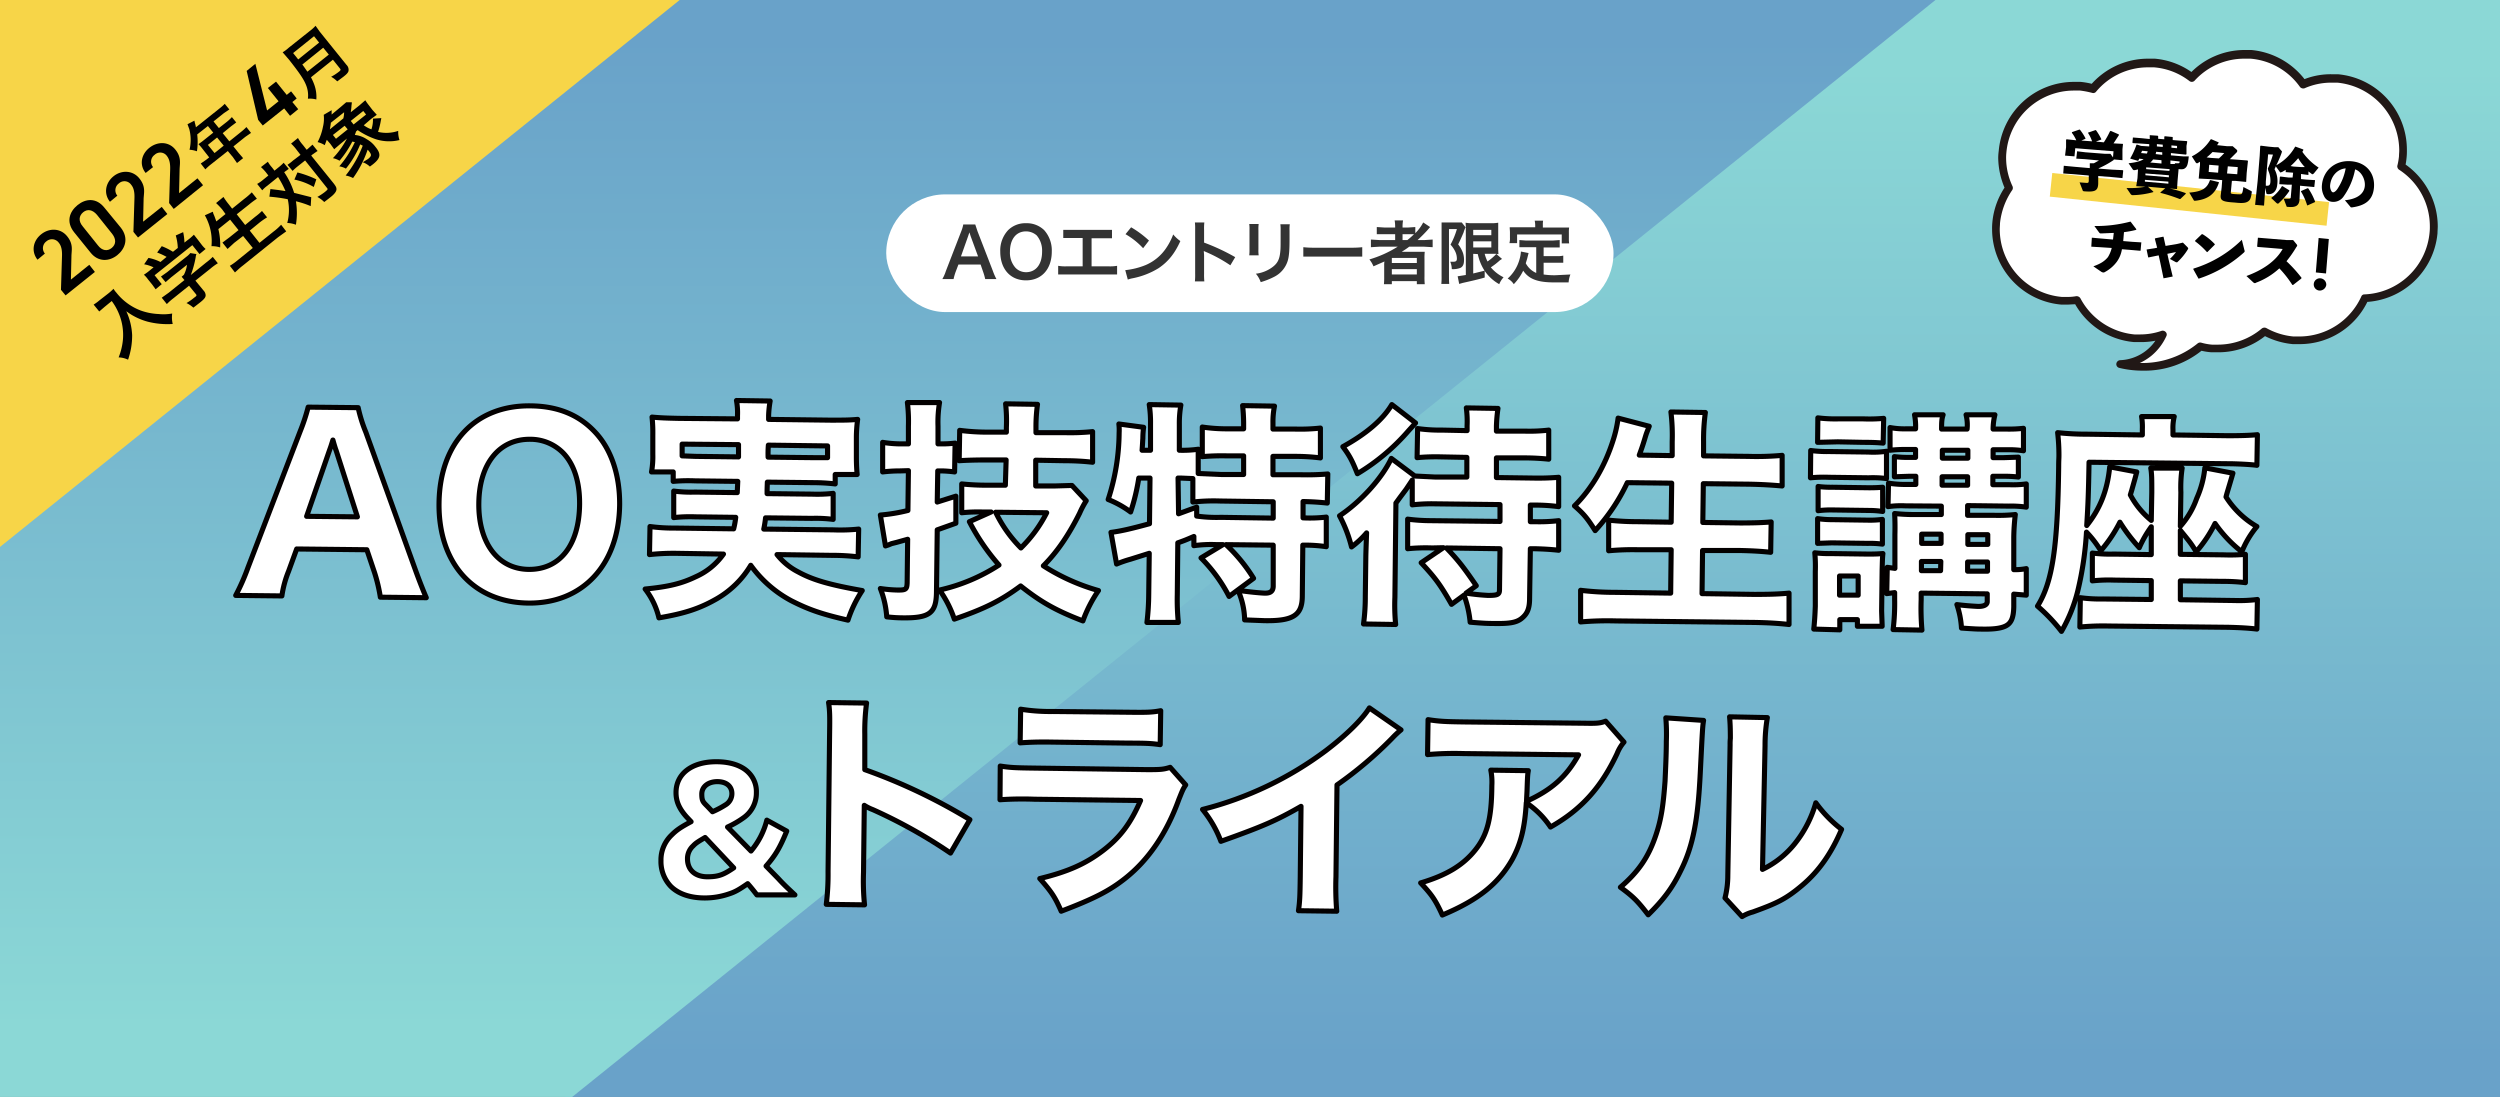 <svg xmlns="http://www.w3.org/2000/svg" xmlns:xlink="http://www.w3.org/1999/xlink" width="980" height="430" viewBox="0 0 980 430">
  <rect x="0" y="0" width="980" height="430" fill="#808080" stroke="none"/>
  <defs>
    <linearGradient id="名称未設定グラデーション_10" data-name="名称未設定グラデーション 10" x1="600.66" y1="414.84" x2="600.66" y2="26.79" gradientUnits="userSpaceOnUse">
      <stop offset="0" stop-color="#69a2c9"/>
      <stop offset="1" stop-color="#8bd8d6"/>
    </linearGradient>
    <linearGradient id="名称未設定グラデーション_10-2" x1="-3829.73" y1="410.27" x2="-3829.73" y2="22.21" gradientTransform="translate(-3450.4 425.4) rotate(180)" xlink:href="#名称未設定グラデーション_10"/>
  </defs>
  <g id="レイヤー_1" data-name="レイヤー 1">
    <polygon points="980 430 221.3 430 755.7 0 980 0 980 430" fill="url(#名称未設定グラデーション_10)"/>
    <polygon points="0 0 758.7 0 224.3 430 0 430 0 0" fill="url(#名称未設定グラデーション_10-2)"/>
    <g>
      <path d="M149.1,234.1a63.2,63.2,0,0,0-2.3-9.7l-3-8.9-27.5-.3-3.2,8.8a41,41,0,0,0-2.6,9.6l-18.1-.2a84,84,0,0,0,4.8-10.9L117.7,169a75.9,75.9,0,0,0,3.1-9.4l19.6.2a56.2,56.2,0,0,0,3,9.6l19.4,53.9c1.7,4.7,3.3,8.7,4.3,11Zm-17.3-57.4c-.3-.8-.6-1.7-1.3-4.2-.6,1.9-.7,2.3-1.4,4.2l-8.9,25.7,19.9.2Z" fill="#fff" stroke="#030000" stroke-linecap="round" stroke-linejoin="round" stroke-width="2"/>
      <path d="M232.8,168.9c6.7,6.8,10.2,17.1,10.1,29-.3,23.5-14.5,38.8-35.9,38.5s-35.2-15.6-34.9-39.2,14.3-38.4,35.9-38.1C218.3,159.2,226.5,162.4,232.8,168.9Zm-5.6,28.9c.1-8.9-2.2-15.9-6.5-20.3a18,18,0,0,0-12.9-5.3c-12.1-.1-19.9,9.5-20.1,25s7.4,25.9,19.6,26S227,213.7,227.2,197.8Z" fill="#fff" stroke="#030000" stroke-linecap="round" stroke-linejoin="round" stroke-width="2"/>
      <path d="M272.5,188.5a65,65,0,0,0-8.6.2V185h-8.5a34.2,34.2,0,0,0,.5-6.9v-7.5a57.8,57.8,0,0,0-.3-7.1c3.1.3,5.7.4,10.5.5l23,.2v-1.3a26.9,26.9,0,0,0-.4-5.9l13.2.2a40,40,0,0,0-.6,5.7v1.5l24.4.3c4.8,0,7.3,0,10.5-.3a54.9,54.9,0,0,0-.5,7v7.6c0,2.6.1,4.8.3,7h-8.6v3.7a75.6,75.6,0,0,0-8.5-.5l-18.1-.2c-.1,2.8-.1,2.8-.1,4.5l17.6.2a55.3,55.3,0,0,0,8.3-.3v10.2a53.8,53.8,0,0,0-8.3-.4l-18.2-.2a43.9,43.9,0,0,1-.7,4.4l27.2.3a69.2,69.2,0,0,0,10-.3l-.2,10.9a84.5,84.5,0,0,0-10.4-.6l-21.4-.3a25.1,25.1,0,0,0,8.3,6.8c5.8,3.2,12.6,5.1,25.1,7.3a47.8,47.8,0,0,0-5.6,11.6c-10.5-2.4-15.5-4.2-22.2-7.6a46.4,46.4,0,0,1-15.9-13.9,37.1,37.1,0,0,1-13.3,13.1c-6.6,3.8-12.6,5.8-22.7,7.5a29.4,29.4,0,0,0-5.4-11.3c9.3-.9,14.4-2.2,19.8-4.8a26.4,26.4,0,0,0,10.9-8.9l-18.6-.3a88.4,88.4,0,0,0-10.4.5l.2-11a67.5,67.5,0,0,0,9.6.6l23.2.3a34,34,0,0,0,.8-4.5l-15.9-.2a58.4,58.4,0,0,0-8.4.3V192.5a52.8,52.8,0,0,0,8.4.4l16.5.2.2-4.4Zm-5.1-14.4v4.6l5.3.2,16.8.2v-4.8Zm33.8.4a42.9,42.9,0,0,0-.1,4.7l17.9.2h5.4v-4.6Z" fill="#fff" stroke="#030000" stroke-linecap="round" stroke-linejoin="round" stroke-width="2"/>
      <path d="M352.8,184.6a58.3,58.3,0,0,0-6.8.4V173.4a45.5,45.5,0,0,0,6.9.6h3.2v-6.9a62.1,62.1,0,0,0-.4-9.3h12.6a47.4,47.4,0,0,0-.6,9.3v6.9h1.7a41.9,41.9,0,0,0,5-.3l-.2,11.3a45.7,45.7,0,0,0-5-.4h-1.6l-.2,12.2,7.3-2.3v10.6l-7.3,2.6-.3,24.5c-.1,8.1-2.7,10.1-13.1,10a54.5,54.5,0,0,1-6.4-.4,37.4,37.4,0,0,0-2.5-11.1,52,52,0,0,0,7,.6c3,0,3.4-.3,3.5-2.8l.2-17.1-4.3,1.2-2,.5-1.2.5-1.2.4-2-12.1a68.2,68.2,0,0,0,10.8-1.8l.2-15.6Zm41.6-4.3h-7.5c-4.1,0-7.9.1-10.9.3l.2-11.9a86,86,0,0,0,10.7.7h7.6v-1.9a61,61,0,0,0-.3-9.2l12.5.2a65,65,0,0,0-.6,9.1v2h11.4a87.2,87.2,0,0,0,10.8-.4v12a96.9,96.9,0,0,0-10.9-.6l-11.4-.2v10.1h7.5l6.7-.2,5.6,6a36.3,36.3,0,0,0-2.6,4.9c-4.2,8.4-8.7,15.1-14.2,20.6a80.3,80.3,0,0,0,21.6,9.7,51.8,51.8,0,0,0-6.1,11.9c-10.7-4.1-16.6-7.5-24.4-13.7-7.7,5.7-14,8.9-26,13a43.4,43.4,0,0,0-5.8-11.4,71.5,71.5,0,0,0,23.3-9.8A84.8,84.8,0,0,1,380,204.5l8.5-3.8h-3.6a63.6,63.6,0,0,0-7.9.3V189.7a95,95,0,0,0,9.7.5h7.4Zm-4.1,20.5a51.3,51.3,0,0,0,9.9,14A53,53,0,0,0,410.3,201Z" fill="#fff" stroke="#030000" stroke-linecap="round" stroke-linejoin="round" stroke-width="2"/>
      <path d="M477,213.5a50.5,50.5,0,0,0-9,.4v-3.6c-3.5,1.5-3.5,1.5-6.3,2.5l-.2,20.2a92.3,92.3,0,0,0,.4,11H449.6a98.2,98.2,0,0,0,.7-11l.2-16.1-7.3,2.3a46.7,46.7,0,0,0-5.5,1.9l-2.2-12.4c3.8-.5,7.4-1.3,15.1-3.4l.2-17.9h-4.4a80.3,80.3,0,0,1-3.2,13.3,38.4,38.4,0,0,0-8.8-4.9,86,86,0,0,0,4.3-26.1,20.5,20.5,0,0,0-.1-3.5l9.7,1.3a32.8,32.8,0,0,0-.3,4.4c-.1,1.2-.1,2-.3,4.6H451V166.2a46.2,46.2,0,0,0-.5-7.6l12.4.2a41.4,41.4,0,0,0-.6,7.5v10.2a44.7,44.7,0,0,0,7.4-.4v9.5l9,.4h8.8v-7.3H481a89.5,89.5,0,0,0-9.7.3V167.4a64.9,64.9,0,0,0,9.8.7h6.4v-2.5a65,65,0,0,0-.4-6.6l12.5.2a31,31,0,0,0-.6,6.6v2.4h8.7a71.8,71.8,0,0,0,9.9-.4v11.7a81.6,81.6,0,0,0-9.9-.6H499v7.2h10.8a102.2,102.2,0,0,0,10.7-.3l-.2,11.4c-2.8-.3-5.4-.5-9.5-.6v6.4a55,55,0,0,0,9.1-.3v11.6a57.2,57.2,0,0,0-9.2-.6l-.2,20.2c-.1,7.3-3.6,9.6-14.9,9.4l-7.7-.3a30.1,30.1,0,0,0-2.6-11.6c4,.6,8.1,1,10.2,1.1s3.5-.4,3.6-2.6V213.7l-18.5-.2a64.1,64.1,0,0,1,10.8,13.2l-9.6,7.1a60.7,60.7,0,0,0-11-15.1l8.6-5.2Zm-15-12.1,7.1-2.6v3.5a55.5,55.5,0,0,0,9.5.5l20.5.3v-6.4l-20.8-.3a75.3,75.3,0,0,0-10.7.4v-9.2l-4.8-.2h-1Z" fill="#fff" stroke="#030000" stroke-linecap="round" stroke-linejoin="round" stroke-width="2"/>
      <path d="M561.4,214.8a71,71,0,0,0-9.6.3V203.5a70.9,70.9,0,0,0,9,.6l27.2.3v-6.6l-25.4-.3a69.8,69.8,0,0,0-9,.4v-9.7l-2.4,3.6-2.4,3.2-1.6,2.2-.4,37a77.3,77.3,0,0,0,.3,10.6l-12.6-.2a79.6,79.6,0,0,0,.7-10.8l.2-15.4c0-.7.1-3.9.3-9.5a35.1,35.1,0,0,1-5.9,5.5,52.7,52.7,0,0,0-4.7-12.2c8.4-5.6,16.7-14.8,20.3-22.5l9.2,6.9,8,.4H575v-7.7l-10.1-.2a80,80,0,0,0-9.4.3l.2-11.4a63.3,63.3,0,0,0,9.7.6l9.7.2v-2a39.4,39.4,0,0,0-.3-6.9l12.4.2a63.4,63.4,0,0,0-.6,6.9V169h10.9a65.8,65.8,0,0,0,9.6-.4v11.4a92.3,92.3,0,0,0-9.4-.5H586.6v7.7l14.4.2a97.6,97.6,0,0,0,10-.3v11.5a71.5,71.5,0,0,0-9.9-.6h-1.2v6.5h1.5a66.5,66.5,0,0,0,9.6-.4v11.6c-2.7-.3-5.5-.5-9.5-.6h-1.6l-.3,19.4c0,4.1-.9,6.1-3.1,7.9s-5.2,2.1-11.2,2c-2.3,0-4.3-.1-9-.5a42.5,42.5,0,0,0-2.4-10.6l-4.9,3.6c-4.5-7.9-6.5-10.5-11.9-16.3l8.7-5.9Zm-6.5-49-2.8,3.1a82.4,82.4,0,0,1-20,16.8c-2-5-3-7-5.7-10.6,9.1-5,15.7-10.6,19.2-16.5Zm12.1,49c4.6,4.8,6.7,7.5,11.7,14.8l-4,2.9a83.6,83.6,0,0,0,8.6.9c3.7,0,4.5-.3,4.5-2.2l.2-16.1Z" fill="#fff" stroke="#030000" stroke-linecap="round" stroke-linejoin="round" stroke-width="2"/>
      <path d="M637.9,189.2A74.5,74.5,0,0,1,625.3,208c-2.9-4.6-4.3-6.4-8.1-9.7,6.7-6.6,12-15.7,15.2-25.9a47.5,47.5,0,0,0,1.9-8.5l12.2,3.2-.9,2.3c-.3.8-.3.8-1,3.1s-1.2,3.7-2,5.9l12.9.2v-5.5a75.6,75.6,0,0,0-.5-11.6l13.5.2a79.3,79.3,0,0,0-.7,11.5v5.5l17.6.2a110.1,110.1,0,0,0,13.2-.4v12c-4.5-.4-8.2-.6-12.9-.7l-18-.2-.2,15.2,14.7.2c4.7,0,8.6-.1,12.1-.4l-.2,11.9c-3.7-.4-7.4-.6-11.9-.7H667.4l-.2,16.9,20.5.3c5.4,0,9.6-.1,13.6-.5v12.3c-4.6-.5-8.4-.7-13.3-.8l-54.6-.6a124.3,124.3,0,0,0-13.8.4V231.4a111.5,111.5,0,0,0,13.5.8l21.8.3.2-17H642.2a102.2,102.2,0,0,0-11.6.4V203.9a107.7,107.7,0,0,0,11.5.6l13,.2.2-15.3Z" fill="#fff" stroke="#030000" stroke-linecap="round" stroke-linejoin="round" stroke-width="2"/>
      <path d="M709.8,176.6a48.4,48.4,0,0,0,7.2.4l15.3.2a36.7,36.7,0,0,0,7.2-.3v10.7a40.6,40.6,0,0,0-7-.3l-15.6-.2a53.9,53.9,0,0,0-7.2.2Zm1.2,70c.3-2.8.5-5.9.6-9V224a56.1,56.1,0,0,0-.2-7.3,46.4,46.4,0,0,0,6.4.3l14.7.2c3,0,4.1-.1,5.6-.2-.2,1.8-.2,2.9-.3,6.5l-.2,16c.1,3.2.2,5.2.2,6h-9.7v-2.6h-6.9v4Zm1.5-43.3a38.6,38.6,0,0,0,5.7.4l14.2.2a36.3,36.3,0,0,0,5.5-.3v9.7a37.6,37.6,0,0,0-5.7-.3l-14.2-.2-5.5.2Zm.1-39.5a55.4,55.4,0,0,0,7.9.4h10a61.1,61.1,0,0,0,7.9-.2l-.2,9.7c-2.2-.2-4.2-.3-7.8-.3l-10-.2-7.9.2Zm.1,26.9a38.8,38.8,0,0,0,5.6.3l14.4.2c2.8,0,3.8-.1,5.3-.2v9.5a35.9,35.9,0,0,0-5.3-.4l-14.4-.2a39.7,39.7,0,0,0-5.6.3Zm8.4,42.6h7.3v-7.5h-7.3Zm26-35a37.1,37.1,0,0,0-7,.3l.2-9.2a42.5,42.5,0,0,0,6.9.5H751v-3.2h-2.5l-5.9.2V179a45.8,45.8,0,0,0,5.9.3h2.4v-3.1h-3.9a54,54,0,0,0-6.1.3v-8.9a30.6,30.6,0,0,0,6.5.5h3.5a23.4,23.4,0,0,0-.4-5.5h11.2c-.5,1.5-.6,2.6-.6,5.6h10a16.2,16.2,0,0,0-.4-5.6h11.3a24.1,24.1,0,0,0-.7,5.6h5.7a48.8,48.8,0,0,0,6.2-.3v8.8a37.4,37.4,0,0,0-6.1-.4h-5.8v3.1h4.2l5.7-.2v7.8a48.6,48.6,0,0,0-6-.3h-4v3.3h6.3a38,38,0,0,0,6.8-.3v9.1a40.4,40.4,0,0,0-6.8-.4l-16.2-.2V202h10.3a64.7,64.7,0,0,0,8.4-.3,84.9,84.9,0,0,0-.6,8.9v12.7a22.5,22.5,0,0,0,4.9-.4v10.4l-4.9-.4v5c-.1,4.3-1,6.4-3.2,7.5s-5.8,1.3-9.7,1.2c-.9,0-2,0-7.6-.4a34.8,34.8,0,0,0-1.8-9.2c3.1.4,6.1.6,8,.7s3.9-.3,3.9-1.9v-3l-25.9-.3v2.6a97.4,97.4,0,0,0,.3,11.9l-11.3-.2a84.3,84.3,0,0,0,.6-11.8v-2.7l-3.1.4.2-10.3,3,.4V209.5c.1-3.7,0-6.1-.1-8.2a71.2,71.2,0,0,0,7.9.4H761v-3.3Zm13.7,21.8h-7.6v3.6h7.5Zm.1-10.7h-7.6V213h7.6Zm10.4-19.2v-3.3h-10v3.3Zm.1-10.6v-3.1h-10v3.1Zm7.7,44.3v-3.6h-7.8v3.6Zm.1-10.5v-3.8h-7.8v3.8Z" fill="#fff" stroke="#030000" stroke-linecap="round" stroke-linejoin="round" stroke-width="2"/>
      <path d="M843.3,206.5a43.8,43.8,0,0,0-4.7,8.2,67.8,67.8,0,0,1-7.6-10,54.8,54.8,0,0,1-7.5,11.2,41,41,0,0,0-5.6-7.3,130.3,130.3,0,0,1-3.4,23,60.8,60.8,0,0,1-6.4,15.9,67.6,67.6,0,0,0-9.4-9.9c5.9-9.4,7.9-23.3,8.3-54.6,0-2.6.1-3.2.1-4.3a76.4,76.4,0,0,0-.5-9.1,106.3,106.3,0,0,0,11.7.6l21.5.3v-2.3a24.3,24.3,0,0,0-.3-4.9h12.8a18.2,18.2,0,0,0-.5,5.1v2.1l21.8.3c4.1,0,8.3-.1,11.3-.4l-.2,12c-2.2-.3-6-.5-9.5-.6l-56.3-.6c-.2,12-.4,16.8-.9,24.8,5.1-6.4,8.1-13.6,9-23l10.6,2c-.5,2-.5,2-1.8,6.6-.1.5-.4,1.3-.7,2.4a32.3,32.3,0,0,0,8.2,10l.2-11c0-5.2,0-7.2-.4-9.5h12.3a52,52,0,0,0-.5,9.5l-.2,13.3a32.7,32.7,0,0,0,6.4-10.9,38.4,38.4,0,0,0,3.2-12l11,2.1c-1.5,5.2-2.5,8.3-2.7,9.3a35.2,35.2,0,0,0,12.1,11.6,36.5,36.5,0,0,0-5.9,9.9,50.1,50.1,0,0,1-10.5-11.1,51.1,51.1,0,0,1-7.4,11.1c-2-3.3-2.5-3.9-6.2-8.4v9.4l16.9.2a69.8,69.8,0,0,0,8.6-.2v11.1a71.9,71.9,0,0,0-8.7-.5l-16.8-.2v7.4l21.2.3a57.9,57.9,0,0,0,9-.4l-.2,11.6c-3.1-.4-7.1-.6-11.3-.7l-46.9-.5a97.6,97.6,0,0,0-11.2.4l.2-11.5a57.7,57.7,0,0,0,8.9.5l18.9.2v-7.4l-14.6-.2a59.2,59.2,0,0,0-8.5.3V216.8a56.9,56.9,0,0,0,8.5.4l14.6.2Z" fill="#fff" stroke="#030000" stroke-linecap="round" stroke-linejoin="round" stroke-width="2"/>
    </g>
    <g>
      <g>
        <path d="M323.9,354.5a96.7,96.7,0,0,0,.7-12.8l.6-54c.1-6.5.1-9.1-.4-12.3l14.9.2a83.3,83.3,0,0,0-.7,12.2v13.9a221.9,221.9,0,0,1,41.2,19.6l-7.6,13.1a198,198,0,0,0-30.4-17,17.9,17.9,0,0,1-3.4-1.7l-.3,26.3a92.5,92.5,0,0,0,.4,12.7Z" fill="#fff" stroke="#030000" stroke-linecap="round" stroke-linejoin="round" stroke-width="2"/>
        <path d="M392.1,300.3c4,.6,5.7.7,13.8.8l44,.6c5.3,0,6.2-.1,8.8-.9l6.1,6.9c-1.1,1.6-1.4,2.5-2.7,5.7-4.8,13.3-11.9,23.7-21,30.9-6.3,5-12.5,8.1-25.1,12.9-2.4-5.4-3.6-7.4-8.4-12.8,11.1-2.7,18-5.8,24.8-11s10.9-10.8,14.7-19.6l-41.5-.5a127.3,127.3,0,0,0-13.6.2Zm8-22.3a72.5,72.5,0,0,0,12.6.9l29.9.3c7.4.1,9.1,0,12.4-.6l-.2,13.3c-3.1-.4-4.4-.6-12.2-.6l-30.4-.4c-5.8-.1-9.4.1-12.3.3Z" fill="#fff" stroke="#030000" stroke-linecap="round" stroke-linejoin="round" stroke-width="2"/>
        <path d="M549.2,286.1a38.9,38.9,0,0,0-3.5,3.3,152,152,0,0,1-21.6,18.3l-.4,36a116.7,116.7,0,0,0,.3,13.5l-15-.2c.5-3.5.6-5.7.7-13.2l.3-27.7c-9.6,5.5-14.8,7.8-31.4,13.7a44.7,44.7,0,0,0-7.2-12.5,136.4,136.4,0,0,0,48.4-23.1c8-6.1,14.2-12.2,17-16.7Z" fill="#fff" stroke="#030000" stroke-linecap="round" stroke-linejoin="round" stroke-width="2"/>
        <path d="M636.6,290.9a16,16,0,0,0-2.7,4.5c-6.3,13.4-14.1,22-26.1,28.8a34.4,34.4,0,0,0-9.5-9.5c-.6,10.1-2.2,16.1-5.5,22.2-5.4,9.5-13.3,15.9-27.4,21.8-2.8-6.1-4.2-8-8.5-12.6,10.1-3,16.6-6.9,21.4-12.9s6.4-12.5,6.5-25.2a24.8,24.8,0,0,0-.4-6.1l14.7.2c-.3,1.7-.3,2.2-.5,7.7,0,.5-.1,1.7-.2,4.3,9.9-4.5,15.6-9.6,20.4-18.2l-45.2-.5a121.3,121.3,0,0,0-14,.4l.2-13.7c4.5.7,6.9.8,14.2.9l47,.5c5.2.1,6.2,0,8.4-.8Z" fill="#fff" stroke="#030000" stroke-linecap="round" stroke-linejoin="round" stroke-width="2"/>
        <path d="M667.8,282.4c-.4,2.7-.4,2.7-1.3,20.7s-2.7,28.4-7.7,38.3c-3.2,6.6-6.7,11.3-12.7,17.2-4.3-5.6-6-7.2-10.9-10.8,7.1-6.1,11.1-11.9,14-20.7,2-6,2.8-11.3,3.5-20.9.2-4.5.5-10.7.5-15.6a74.3,74.3,0,0,0-.2-9.2Zm25-1.1a65.6,65.6,0,0,0-.9,11l-1,48.5a36.5,36.5,0,0,0,12.6-10,45.5,45.5,0,0,0,8.3-16.1,49.6,49.6,0,0,0,10.1,10.4c-4,9.4-8.9,16.4-15.4,21.9s-10,7.1-19.4,10.5a15.7,15.7,0,0,0-4.2,1.8l-6.7-7.3a35.8,35.8,0,0,0,1.1-8.8l.9-51.2a21.7,21.7,0,0,1,.1-2.6c0-4-.1-6.1-.3-8.4Z" fill="#fff" stroke="#030000" stroke-linecap="round" stroke-linejoin="round" stroke-width="2"/>
      </g>
      <path d="M296.7,350.8c-1.3-1.7-2.6-3.3-3.6-4.4-3.2,2.2-4.8,3.2-7.3,4a29.1,29.1,0,0,1-9.5,1.6c-5.8,0-10.4-1.6-13.4-4.6a14.1,14.1,0,0,1-3.8-10,13.5,13.5,0,0,1,4.2-10.1c1.9-1.9,3.5-3,7.6-5.2l-1.7-1.8c-2.9-3.2-4.2-6.1-4.2-9.6,0-7.4,6.2-12.1,15.8-12.1,5.5,0,10.1,1.5,12.8,4.4a10.6,10.6,0,0,1,2.9,7.7,11.8,11.8,0,0,1-4.8,9.7,37,37,0,0,1-6.5,3.8l9.2,9.4a30.3,30.3,0,0,0,6.2-12.1l7.8,4.3c-2.7,6.6-4.5,9.6-8.1,13.7l4.7,4.8c2.2,2.4,3.4,3.5,6.6,6.5Zm-20.3-22.5c-2.7,1.6-3.7,2.2-4.7,3.3a6.7,6.7,0,0,0-2.2,5.1c0,4.3,3,7,7.8,7s6.7-1.1,10.3-3.5Zm2.9-10.1a35.8,35.8,0,0,0,5.1-2.7,5.1,5.1,0,0,0,2.5-4.4c0-2.9-2.2-4.7-5.7-4.7s-6.1,1.9-6.1,4.9.7,3.2,2.5,5.1Z" fill="#fff" stroke="#030000" stroke-linecap="round" stroke-linejoin="round" stroke-width="2"/>
    </g>
    <rect x="347.4" y="76.2" width="285.1" height="46.13" rx="23.1" fill="#fff"/>
    <g>
      <path d="M386.2,109.4a22.9,22.9,0,0,0-.8-2.8l-1-2.9h-8.7l-1.1,2.9a20.5,20.5,0,0,0-.8,2.8h-4.4a16.7,16.7,0,0,0,1.4-3.2l6-15.5a13.7,13.7,0,0,0,.8-2.7h4.7l.9,2.7,6,15.5a23.1,23.1,0,0,0,1.4,3.2Zm-5.7-16.8c-.1-.3-.2-.7-.5-1.5l-.5,1.5-2.8,7.9h6.7Z" fill="#333"/>
      <path d="M409.3,90.2a11.9,11.9,0,0,1,3,8.4c0,6.9-4,11.3-10.1,11.3s-10.1-4.4-10.1-11.3a11.7,11.7,0,0,1,3.1-8.4,9.6,9.6,0,0,1,7-2.7A9.8,9.8,0,0,1,409.3,90.2Zm-.8,8.4a9.2,9.2,0,0,0-2.1-6.3,6.3,6.3,0,0,0-4.2-1.6c-3.9,0-6.3,3.1-6.3,8a8.8,8.8,0,0,0,2.2,6.3,5.7,5.7,0,0,0,4.1,1.7C406.1,106.7,408.5,103.6,408.5,98.6Z" fill="#333"/>
      <path d="M427.9,104.4h6.5a16.3,16.3,0,0,0,3.5-.2v3.4H414.8v-3.4a16.3,16.3,0,0,0,3.5.2h6.1V93.3h-7.6V90.1h19.1v3.3h-8Z" fill="#333"/>
      <path d="M441.1,105.9a29.3,29.3,0,0,0,8-2,18.4,18.4,0,0,0,8-6.6,25.1,25.1,0,0,0,2.8-5.4,13.9,13.9,0,0,0,2.8,2.6c-2.2,4.9-4.8,8.1-8.5,10.6a30.4,30.4,0,0,1-10.3,4,10.6,10.6,0,0,0-1.8.5Zm2.3-16.8a38.5,38.5,0,0,1,7,5.2l-2.3,3a29.3,29.3,0,0,0-6.9-5.5Z" fill="#333"/>
      <path d="M468.4,110.3a24.5,24.5,0,0,0,.1-3V90a21.8,21.8,0,0,0-.1-2.8h3.7a21.1,21.1,0,0,0-.1,2.9v5a81.3,81.3,0,0,1,12.2,5.7l-1.9,3.2a57.4,57.4,0,0,0-9.5-5.2l-.9-.4c0,.7.1,1,.1,1.8v7.1a25.4,25.4,0,0,0,.1,3Z" fill="#333"/>
      <path d="M493.4,87.8a15.6,15.6,0,0,0-.1,2.5v7.4a14.2,14.2,0,0,0,.1,2.4h-3.7a17,17,0,0,0,.1-2.4V90.2a14.9,14.9,0,0,0-.1-2.4Zm12.2.1a13.6,13.6,0,0,0-.1,2.5V94c0,4.2-.2,6.5-.7,8.2a10.5,10.5,0,0,1-5.3,6.3,29,29,0,0,1-5.3,2.1,10.3,10.3,0,0,0-1.9-3.3,13.6,13.6,0,0,0,5.8-2.1c2.6-1.7,3.5-3.3,3.8-6.9.1-1.1.1-2.3.1-4.5V90.4a15.6,15.6,0,0,0-.1-2.5Z" fill="#333"/>
      <path d="M510.9,96.9a36,36,0,0,0,4.4.2h14.3a36,36,0,0,0,4.4-.2v3.7H510.9Z" fill="#333"/>
      <path d="M540.7,96.7l-3.3.2v-3l3.3.2h6.2V91.8h-7.2V89l3.2.2h4v-.5a14,14,0,0,0-.2-2.3H550a13,13,0,0,0-.2,2.3v.5h2l3-.2v2.4a16.5,16.5,0,0,0,3.1-4.2l2.7,1.8-1.2,1.4c-1.1,1.2-2.3,2.4-3.7,3.7h2.8l3.1-.2v3l-3.4-.2h-5.8c-1,.8-1.7,1.2-2.9,2h9a21.9,21.9,0,0,0-.1,2.9v6.7a26.3,26.3,0,0,0,.1,3.1h-3.1v-1.2h-9.8v1.2h-3.1a29.1,29.1,0,0,0,.1-3.1V104a8.1,8.1,0,0,1,.1-1.5l-4.3,1.9a10.7,10.7,0,0,0-1.6-2.7,44.4,44.4,0,0,0,11.1-5Zm4.9,6.4h9.8v-2h-9.8Zm0,4.5h9.8v-2.1h-9.8Zm6.1-13.5a28.5,28.5,0,0,0,2.6-2.3h-4.5v2.3Z" fill="#333"/>
      <path d="M565.1,89.7V87.2H573l1.5,1.9a13,13,0,0,0-.8,2.1c-.6,1.4-1.2,2.8-2.1,4.6a12,12,0,0,1,1.9,3.4,8.8,8.8,0,0,1,.4,2.7c0,1.6-.4,2.6-1.4,3.1a7.9,7.9,0,0,1-3.4.5,7.8,7.8,0,0,0-.6-2.9h1.2c1,0,1.4-.3,1.4-1.2a6.6,6.6,0,0,0-.6-2.7,10.6,10.6,0,0,0-1.9-2.8,29.6,29.6,0,0,0,2.5-6.1H568v18.4c0,1.1,0,2.1.1,3.1H565a27.3,27.3,0,0,0,.1-3.1Zm12.4,9.8v7.7l4.5-1.1v2.7c-2.8.8-4.6,1.2-8.6,2.1l-1.4.4-.6-3,3.2-.5V90.2a27.1,27.1,0,0,0-.1-2.9,13.4,13.4,0,0,0,2.6.2h7.7a13.8,13.8,0,0,0,2.5-.2v9.3a24.5,24.5,0,0,0,.1,3h-.8l2.2,1.9-.8.5a28.2,28.2,0,0,1-3.6,2.8,15.3,15.3,0,0,0,5,3.9,8.9,8.9,0,0,0-1.7,2.7,17.1,17.1,0,0,1-5.7-5.2,19,19,0,0,1-2.7-6.6Zm0-7.3h7.1V90.1h-7.1Zm0,4.8h7.1V94.6h-7.1Zm4.5,2.5a14.6,14.6,0,0,0,1.1,3,20.4,20.4,0,0,0,3.5-3H582Z" fill="#333"/>
      <path d="M602.2,96.9h-6.6V94.1l2.7.2h10.3l2.8-.2V97h-6.3v3.4h5.1a9.4,9.4,0,0,0,2.6-.2V103h-7.7v4.6a29.4,29.4,0,0,0,4.4.3l6.1-.3a10.1,10.1,0,0,0-.7,3.1h-5.8c-6.3,0-9.8-1.3-12-4.6a20.5,20.5,0,0,1-3.7,5.3,6.5,6.5,0,0,0-2.4-2.2,15.7,15.7,0,0,0,4.7-7.7,13.5,13.5,0,0,0,.5-2.9l3,.6-.4,1.6c-.1.5-.3,1.1-.7,2.4a8.4,8.4,0,0,0,4.1,3.8Zm-.4-8.7a8.8,8.8,0,0,0-.2-1.7h3.3a8.6,8.6,0,0,0-.1,1.7v1h10.3a12.1,12.1,0,0,0-.1,2v2.1a14.1,14.1,0,0,0,.1,2.1h-2.9V91.9H594.7v3.4h-3a6.8,6.8,0,0,0,.2-2.1V91.1c0-.7-.1-1.4-.1-2h10Z" fill="#333"/>
    </g>
    <polygon points="0 214.4 266.8 -0.3 0 -0.3 0 214.4" fill="#f7d548"/>
    <g>
      <g>
        <path d="M37.2,106.6l-11.5,9.2-1.8-2.2.4-13c.1-2.4-.2-4.2-1.3-5.5a3.3,3.3,0,0,0-4.8-.5,3.3,3.3,0,0,0-.6,4.8l-2.9,2.4c-2.6-3.3-1.7-7.5,1.5-10s7.5-2.4,10.1.8,1.7,5.6,1.7,8l-.2,9,7.2-5.8Z"/>
        <path d="M46,100c-3.1,2.5-7.5,2.9-10.6-1.1l-6.3-7.8C25.8,87,27.2,83,30.4,80.4s7.4-3,10.6,1.1l6.4,7.8C50.5,93.3,49.2,97.4,46,100ZM32.6,83.2c-1.7,1.4-1.9,3.5-.2,5.5l6,7.5c1.6,2.1,3.7,2.4,5.4,1s1.8-3.4.2-5.5l-6-7.5C36.3,82.2,34.3,81.8,32.6,83.2Z"/>
        <path d="M65.6,83.9,54.1,93.1l-1.8-2.2.4-13c.1-2.4-.2-4.2-1.3-5.5a3.2,3.2,0,0,0-4.8-.5,3.3,3.3,0,0,0-.6,4.8l-2.9,2.4c-2.6-3.3-1.7-7.5,1.4-10s7.5-2.4,10.1.8,1.8,5.6,1.7,8l-.2,9,7.3-5.8Z"/>
        <path d="M79.6,72.6,68.1,81.9l-1.8-2.3.4-12.9c.1-2.4-.2-4.2-1.3-5.6a3.2,3.2,0,0,0-4.8-.4,3.3,3.3,0,0,0-.6,4.8l-2.9,2.3c-2.6-3.2-1.7-7.4,1.5-9.9s7.5-2.5,10.1.7,1.7,5.7,1.7,8.1l-.2,9,7.2-5.8Z"/>
        <path d="M78.8,57.6l-1-1.1,1.4-1L83.6,52l-2.1-2.6-4.2,3.3a24.1,24.1,0,0,1-.1,6.6,10.7,10.7,0,0,0-2.9-.6,16.9,16.9,0,0,0-.1-8.1l-.7-1.9,2.7-1.4.2.9a13.7,13.7,0,0,1,.4,1.7l9.4-7.5a18.1,18.1,0,0,0,1.9-1.7l1.8,2.2-2.2,1.5-4,3.2,2.1,2.6L89,47.7a17.3,17.3,0,0,0,1.9-1.8L92.6,48l-2,1.5-3.3,2.7,2.6,3.2,4.6-3.7a20.9,20.9,0,0,0,2.1-1.9l1.8,2.3-2.3,1.6-4.6,3.7,2,2.5L95.3,62l-2.4,1.9-1.6-2.3-2-2.4-6.7,5.3a20.9,20.9,0,0,0-2.1,1.9l-1.8-2.3L81,62.5l1-.8Zm8.9-.5-2.6-3.2-3.6,2.9L84.1,60Z"/>
        <path d="M100.1,25l4.6,18.3,4.5-3.6L105,34.5l3.2-2.5,4.2,5.2,1.7-1.4,2.2,2.8L114.6,40l2.3,2.8-3.2,2.6-2.3-2.9L103,49.2,101.2,47,96.7,27.8Z"/>
        <path d="M121.9,30.3a22.1,22.1,0,0,1,1.3,2.9A13.9,13.9,0,0,1,124,39a9.3,9.3,0,0,0-3.3-.3,10.7,10.7,0,0,0-.7-5.3c-.9-2.3-2.6-4.8-6.7-10l-2.5-2.9a14.9,14.9,0,0,0,2.4-1.8l8.3-6.6a15.4,15.4,0,0,0,2.2-2l1.7,2.4,10.4,12.9a2.7,2.7,0,0,1,.8,2.5c-.2.6-.7,1.2-2,2.2l-2.4,1.8a10.1,10.1,0,0,0-2.4-1.8A19.7,19.7,0,0,0,133,28c.6-.5.6-.7.3-1.1l-2.8-3.5Zm3.2-13.6-2-2.5-8.2,6.6,2,2.5Zm3.8,4.7-2.2-2.7-8.2,6.6c.5.6.8,1.1,2,2.8Z"/>
      </g>
      <g>
        <path d="M41,120.3l-2.1,1.8-2.2-2.7a16.5,16.5,0,0,0,2.2-1.6l3.6-2.8a21.1,21.1,0,0,0,2-1.8,8.3,8.3,0,0,0,1.1,1.5,22.1,22.1,0,0,0,9.5,7,23.6,23.6,0,0,0,7.1,1.4,19.1,19.1,0,0,0,5.3-.2,11.5,11.5,0,0,0,.2,4.1,31.4,31.4,0,0,1-9.8-.9,24.7,24.7,0,0,1-8.4-4.1,24.8,24.8,0,0,1,2.3,9.4,28.8,28.8,0,0,1-1.6,9.6,9.2,9.2,0,0,0-3.7-.9,24.6,24.6,0,0,0,1.7-7.1,21.7,21.7,0,0,0-1.5-9.8,22.6,22.6,0,0,0-2.9-5.2Z"/>
        <path d="M60.2,104.8a14.6,14.6,0,0,0-3.7-1.2l1.7-2.5a17.4,17.4,0,0,1,4.7,1.6l2.4-2A24.8,24.8,0,0,0,61.6,99l1.8-2.5a25.6,25.6,0,0,1,4.4,2.2l1.9-1.5a20.1,20.1,0,0,0-.8-4.9L71.8,91a21.7,21.7,0,0,1,.5,4.1l1-.8A19.8,19.8,0,0,0,76,92l1.5,1.9L79.1,96a11.7,11.7,0,0,0,1.5,1.6l-2.4,2-2.8-3.5L60.6,107.9l2.8,3.5-2.4,2-1.3-1.8L58,109.5a9.7,9.7,0,0,0-1.6-1.8,25.1,25.1,0,0,0,2.8-2.1ZM68,116.9a22.8,22.8,0,0,0-2.6,2.3l-2-2.5,2.8-2,6.2-5h-.2a12.7,12.7,0,0,0-1-1.2l.9-.8a11.9,11.9,0,0,0,1.2-3.9l-6.2,4.9-2.2,1.9-1.8-2.2,2.4-1.7,7.5-6a8,8,0,0,0,1.6-1.5l2.4.4a5,5,0,0,0-.3,1.3,39,39,0,0,1-1.9,6.9h0l5.9-4.8a25.6,25.6,0,0,0,2.7-2.3l2,2.5a21.7,21.7,0,0,0-2.9,2.1L76.6,110l3.2,3.9a2.8,2.8,0,0,1,.8,1.7c.1.9-.5,1.7-2.6,3.3l-2.2,1.7a11.4,11.4,0,0,0-2.7-1.8,21.7,21.7,0,0,0,3-2.1c1-.7,1.1-.9.7-1.4L74.1,112Z"/>
        <path d="M85.6,89.8a25.9,25.9,0,0,1,.7,7.2,10.4,10.4,0,0,0-3.4-.5,20.3,20.3,0,0,0-1.4-9.6,20,20,0,0,0-1.2-2.5L83.4,83a2,2,0,0,1,.2.7l.4.9.8,2.2,3.6-2.9-1.3-1.8a29.9,29.9,0,0,0-2.4-2.5l2.9-2.4a25.9,25.9,0,0,0,2,2.8L91,81.8,95.7,78a26.7,26.7,0,0,0,3-2.6l2,2.5a30.9,30.9,0,0,0-3.1,2.3L92.8,84l3.3,4.2L100,85a24.1,24.1,0,0,0,2.7-2.3l2,2.5a30.9,30.9,0,0,0-2.9,2l-3.9,3.2,3.8,4.8,5.5-4.4a20.8,20.8,0,0,0,3-2.7l2,2.6L109,93,95.2,104.1c-1.2.9-2.1,1.8-3.1,2.7l-2-2.6a24.8,24.8,0,0,0,3.2-2.3l5.8-4.7-3.8-4.7-3.5,2.7-2.6,2.4-2-2.5L90,93l3.5-2.8-3.3-4.1Z"/>
        <path d="M104.2,67.5a19.2,19.2,0,0,0-1.9-2l2.7-2.1a11.9,11.9,0,0,0,1.6,2.2l1,1.3,1.6-1.3a19,19,0,0,0,2-1.8l2,2.4-1.8,1.3a30.3,30.3,0,0,1,3.9,8.1l6.7,1.7-.2,3.5a35.9,35.9,0,0,0-5.8-1.9,28.4,28.4,0,0,1,0,9.2,10.9,10.9,0,0,0-3.4-.7,19.5,19.5,0,0,0,.2-9.3,59.6,59.6,0,0,0-7.2-1l.4-3,3.2.4,2.7.4a36.5,36.5,0,0,0-2.9-5.5l-4.2,3.4a12.4,12.4,0,0,0-2,1.8l-2-2.5a13.8,13.8,0,0,0,2.3-1.6l2.1-1.7Zm12.5-2.3a20,20,0,0,0-2,1.8l-2-2.4a19.1,19.1,0,0,0,2.2-1.7l2.9-2.2-1.4-1.8a17.3,17.3,0,0,0-2.3-2.6l2.7-2.2a15.1,15.1,0,0,0,2,2.8l1.4,1.8.3-.2,2-1.8,2,2.5-.5.3-1.7,1.2-.3.3,8.8,10.9c.9,1.2,1.1,1.6,1.1,2.3s-.6,1.7-2.1,2.9-1.8,1.4-2.7,2.1a11,11,0,0,0-2.7-2,24.3,24.3,0,0,0,2.9-1.9c1.2-1,1.3-1.1.9-1.6l-8.6-10.8Zm-.1,2.4a40.4,40.4,0,0,1,7.4,2.7l-1,3a25,25,0,0,0-7.6-2.9Z"/>
        <path d="M142.6,49.1a11.1,11.1,0,0,0,3,1.6,12,12,0,0,0,.6-4.2l3.3-.2c-.1.3-.1.5-.2.9a29.7,29.7,0,0,1-1.1,4.5,14.1,14.1,0,0,0,7.9-.4,10.1,10.1,0,0,0,.5,3.6,17,17,0,0,1-9.5-.4,29.9,29.9,0,0,1-6.9-3.5l-.6.5-.5,1.4a10.3,10.3,0,0,1,4.7,1.7,10.8,10.8,0,0,1,3.4,3c2.3,2.8,2,4.4-1,6.8l-1.2.9a8.1,8.1,0,0,0-2.8-1.7l2.1-1.3c1.4-1.2,1.5-1.6.2-3.2a1.4,1.4,0,0,0-.4-.4,41.7,41.7,0,0,1-5.7,11.1,10,10,0,0,0-2.9-1,43.5,43.5,0,0,0,6.7-11.7l-1-.5a37,37,0,0,1-5.6,9.5,8.1,8.1,0,0,0-2.6-.9,39.2,39.2,0,0,0,6.1-9.5l-1-.2a39.2,39.2,0,0,1-5,7.5,8.6,8.6,0,0,0-2.6-1,33.4,33.4,0,0,0,5.5-7.7l-2.9,2.4L131,58.5l-1.5-2.1-1.4-1.6-.8,2.1a9.9,9.9,0,0,0-2.8-1.2,21.4,21.4,0,0,0,2.1-6,13.2,13.2,0,0,0,.3-4.7l3.1-1.8v1.7l3.6-3,2.1-1.8h2.2a4.5,4.5,0,0,1-.1,1.1,26.6,26.6,0,0,1-.3,2.8l3.4-2.7,2.3-2a21.2,21.2,0,0,0,1.5,2.1l1.3,1.7,1.7,1.9-2.2,1.6Zm-8-2.7a12,12,0,0,0,.3-2.4l-5.2,4.1c-.1,1-.2,1.5-.4,2.6Zm1.7,4.3-1.2-1.4-4.6,3.6,1.2,1.5Zm7.2-5.8-1.1-1.4-4.9,3.9,1.1,1.4Z"/>
      </g>
    </g>
    <g>
      <path d="M941.2,65.6a28.1,28.1,0,0,0-24.9-34.7,27.7,27.7,0,0,0-13.5,2.2,28,28,0,0,0-43.6-2.8,28.1,28.1,0,0,0-38.7,4.3,40.1,40.1,0,0,0-5-.9,28.2,28.2,0,0,0-28,40,29.1,29.1,0,0,0-5,13.7,28.2,28.2,0,0,0,25.6,30.5,29.8,29.8,0,0,0,6-.1,28.5,28.5,0,0,0,22.5,14.9,29.8,29.8,0,0,0,11.2-1.3c-2.1,4.7-6.8,10.6-16.9,11.5,0,0,17.4,5.1,31.5-6.9a21.1,21.1,0,0,0,4.5.8,27.8,27.8,0,0,0,20.6-6.6,28.7,28.7,0,0,0,11.3,3.5,28,28,0,0,0,28-16.4,28.2,28.2,0,0,0,14.4-51.7" fill="#fff"/>
      <path d="M941.2,65.6l-1.5-.4a26.6,26.6,0,0,0,.7-3.9c0-.8.1-1.6.1-2.3a26.8,26.8,0,0,0-24.3-26.6h-2.4a25.8,25.8,0,0,0-10.4,2.2,1.7,1.7,0,0,1-1.8-.5,26.4,26.4,0,0,0-19.4-11.1h-2.3a26.3,26.3,0,0,0-19.6,8.6,1.5,1.5,0,0,1-2,.2,26.1,26.1,0,0,0-13.9-5.4h-2.3a26.4,26.4,0,0,0-20.4,9.5,1.4,1.4,0,0,1-1.6.5,35.5,35.5,0,0,0-4.7-.9H813a26.6,26.6,0,0,0-26.5,24.3,19.3,19.3,0,0,0-.1,2.4A26.3,26.3,0,0,0,788.9,73a1.6,1.6,0,0,1-.1,1.5,28.1,28.1,0,0,0-4.8,13c0,.8-.1,1.6-.1,2.4a26.7,26.7,0,0,0,24.4,26.5h2.2a18.7,18.7,0,0,0,3.4-.3,1.8,1.8,0,0,1,1.6.8,26.8,26.8,0,0,0,21.2,14.2H839a25.4,25.4,0,0,0,8.3-1.4,1.6,1.6,0,0,1,1.7.5,1.4,1.4,0,0,1,.2,1.6,21.5,21.5,0,0,1-5.9,7.7,22,22,0,0,1-12.3,4.8v-1.6l.4-1.4h.2a34.3,34.3,0,0,0,29.9-6.7,1.6,1.6,0,0,1,1.3-.3,21.7,21.7,0,0,0,4.3.8h2.3a26.7,26.7,0,0,0,17.2-6.3,1.7,1.7,0,0,1,1.8-.2,26.9,26.9,0,0,0,10.6,3.3h2.4a26.7,26.7,0,0,0,24.2-15.6,1.3,1.3,0,0,1,1.3-.9,26.7,26.7,0,0,0,25.5-24.3,19.3,19.3,0,0,0,.1-2.4,26.4,26.4,0,0,0-12.1-22.2,1.6,1.6,0,0,1-.6-1.7l1.5.4.8-1.3a29.8,29.8,0,0,1,13.5,24.8c0,.9-.1,1.8-.1,2.7a29.7,29.7,0,0,1-28.5,27v-1.5l1.4.6a29.5,29.5,0,0,1-26.9,17.4h-2.7a30.7,30.7,0,0,1-11.8-3.6l.7-1.4,1,1.2a29.6,29.6,0,0,1-19.2,7h-2.6a24.3,24.3,0,0,1-4.7-.8l.4-1.5,1,1.2a35.7,35.7,0,0,1-23.5,8.3,39.1,39.1,0,0,1-9.4-1.1,1.5,1.5,0,0,1-1.1-1.6,1.6,1.6,0,0,1,1.4-1.4,17.6,17.6,0,0,0,15.6-10.7l1.4.7.5,1.4a28.3,28.3,0,0,1-9.3,1.5h-2.6a29.5,29.5,0,0,1-23.6-15.7l1.3-.7.2,1.5-3.8.2H808a29.7,29.7,0,0,1-27.1-29.5,24.4,24.4,0,0,1,.1-2.7,29.6,29.6,0,0,1,5.3-14.4l1.2.9-1.4.6a30.9,30.9,0,0,1-2.8-12.5,21.1,21.1,0,0,1,.2-2.6A29.6,29.6,0,0,1,813,32.1h2.6a29.3,29.3,0,0,1,5.3,1l-.4,1.4-1.2-.9A29.7,29.7,0,0,1,842.1,23h2.6a29.5,29.5,0,0,1,15.4,6l-.9,1.2-1.1-1a29.5,29.5,0,0,1,21.8-9.6h2.6a29.9,29.9,0,0,1,21.6,12.4l-1.3.9-.6-1.4a28.3,28.3,0,0,1,11.6-2.4h2.6A29.7,29.7,0,0,1,943.5,59a23.5,23.5,0,0,1-.1,2.6,29.7,29.7,0,0,1-.7,4.3l-1.5-.3.8-1.3Z" fill="#211816"/>
    </g>
    <rect x="803.8" y="72.8" width="109.1" height="9.31" transform="translate(12.7 -88.6) rotate(6)" fill="#f7d548"/>
    <g>
      <path d="M822.8,66.1l5.1.4,4.2.2.2.2-.3,2.9h-.1l-4.2-.4-5.2-.4V72c-.1,2.9-1.4,3.3-5.5,3-.5-.1-.5-.1-.6-.4l-1.2-3.1,2.8.2c.6,0,.7-.1.8-.7V68.8l-5.8-.5-4.2-.3v-.2l.2-2.8h.2l4.2.4,5.8.5V64h1.6l2-1.1-5.4-.5-3.3-.2h-.2l.3-2.7v-.2l3.3.4,7.7.6h2.1l1,1.4.2-2.4-15-1.2-.3,3.2-3.7-.3.4-3.3V54.8l.2-.2,3.8.4a13.8,13.8,0,0,0-1.7-2.9v-.3l2.9-1h.2a19.8,19.8,0,0,1,2.2,3.4v.2l-1.6.7,4.2.3a14.4,14.4,0,0,0-1.6-3.3V52l2.9-1h.2a23.1,23.1,0,0,1,2.1,3.5v.2l-2.1.8,3.1.3a34.6,34.6,0,0,0,2.4-4.3l.3-.2,3.2,1.4V53l-2.1,3.2,3.7.2v.2l-.2,1.9v4.3l-3.4-.3c0,.2-.1.3-.3.4a34.6,34.6,0,0,1-5.7,3.1Z"/>
      <path d="M853.9,67.5l-.3,3.4-.2,3.2h-.2l-2.7-.2a47.3,47.3,0,0,1,6.3,1.8V76l-2.1,2h-.3a66.2,66.2,0,0,0-7.5-2.4v-.2l1.9-1.6-6.8-.6,2.1,1.9v.2a32.3,32.3,0,0,1-8,1.2h-.2c-.3,0-.4-.2-.6-.3l-1.7-2.5a33.5,33.5,0,0,0,7.4-.5h0l-3.4-.2h-.2l.5-3.2.2-3.4-1.3.3h-.4l-.3-.2-1.7-2.5c2.8-.3,4.7-.8,5.9-1.6l-1.7-.2-.4.8h-.3l-2.8-.8v-.2a27.9,27.9,0,0,0,2.4-5.3h.3l1.5.5,3.2.2v-.9l-2.9-.2-3.5-.2-.2-.2.2-2h.1l3.6.3,2.9.3V53h.2l2.9.2.2.2v1l2.4.2v-1l.2-.2,3.1.3v1.2l2.5.2,3,.2.2.2-.3,1.7v3.2l-.2.2-3.1-.3L851,60v.9l4.8.4H858c-.3,3-.6,3.9-1.3,4.5s-1.1.6-2.7.5ZM839.3,60l2.3.2.3-.9-2.2-.2ZM850,72v-.8l-9.2-.7v.7Zm.2-2.5v-.8l-9.2-.7v.7Zm.3-3.2-9.2-.7v.7l9.1.7Zm-3.2-2.2V62.8l-3.3-.3a4.3,4.3,0,0,1-1.1,1.2Zm.3-3.4v-1l-2.4-.2a2.9,2.9,0,0,1-.2.9Zm-2.1-3.3,2.3.2v-.9l-2.3-.2Zm7.2,7.1-.2-.5h1.3c.5,0,.6-.1.6-.7l-3.6-.4v1.4h2Zm-1.5-6.6,2.2.2v-.9l-2.2-.2Z"/>
      <path d="M858.2,75.5c4.9-.4,7-1.6,8.1-4.9h.2l3.3.8v.2c-1.4,4.5-4.4,6.6-9.3,7.1h-.2c-.2,0-.3-.1-.4-.3Zm14.7-18.2h2.3l1.6,1.4a.6.6,0,0,1,.2.5.9.9,0,0,1-.3.6l-2.6,2.6,2.9.2,4,.3.2.2-.3,2.8-.2,1.9-.2,3.5h-.2l-4-.4h-1.4l-.4,4.3c-.1.7,0,.8,1.7.9s2.3.1,2.5-.1.5-.8.7-2.7l2.9,1.5c.3.1.4.2.4.5s-.1.5-.1.7c-.3,2-.7,2.6-1.6,3.1s-2.3.6-4.9.3c-4.7-.3-5.7-.7-5.6-2.7l.4-3.3.2-2.8-5-.4L862,70h-.1l.3-3.5.2-1.8V63.4l-1,.6h-.3l-.3-.2-1.6-2.5a18.6,18.6,0,0,0,7.4-6.7h.3l2.8,1.2v.2l-.6.9Zm-5.6,2.3a21.9,21.9,0,0,1-2.3,2.1l1.7.2,3.1.2a20.6,20.6,0,0,0,2.1-2.1Zm-1.5,7.8,3.7.3.2-2.8-3.7-.3Zm7.5-2.2L873,68l4,.3.2-2.8Z"/>
      <path d="M904.9,68.6l-2.9-.4v2l2,.2,3.3.2h.2l-.3,2.7H907l-3.3-.3-2.1-.2v.9l-.2,4.7c-.2,2.2-1.5,3-4.5,2.7-.5,0-.5,0-.6-.3l-1.1-2.9h2.1c.5,0,.7-.2.7-.8l.4-4.7h-1.5l-3.4-.2v-.2l.2-2.6.2-.2,3.3.4h1.5l.2-1.9-2.6-.2H896V66.6l-1.4.8-.6.2c-.1,0-.2,0-.3-.2l-1.6-2.2a5.4,5.4,0,0,1-.5,1.1,9.8,9.8,0,0,1,1.1,5.9c-.2,2.7-1.7,4.1-3.7,3.9-.4,0-.5-.1-.6-.4l-.4-2.1-.5,7-3.5-.3,1-9.4.8-9.8.2-3.8.2-.2,3.2.4,2.2.2h1.5l1.2,1.4c.2.1.2.2.2.4s-.1.2-.1.4a42.5,42.5,0,0,1-2.1,4.9,18.6,18.6,0,0,0,7.4-7.3h.2l3,1.1v.2a1.6,1.6,0,0,1-.4.7,23.7,23.7,0,0,0,6.4,6.2l-1.8,2.2c-.3.3-.4.4-.6.4s-.2,0-.4-.2l-1.2-.9v1.5Zm-15.8-8.1-.9,10.7v1.6c1.3.1,1.7-.2,1.8-1.5a9.2,9.2,0,0,0-.8-4.3,8.1,8.1,0,0,1-.2-.9c0-.2.1-.3.2-.5a42.4,42.4,0,0,0,1.8-5ZM894.8,73l2.6,1.6v.3a26.4,26.4,0,0,1-4.3,4.9h-.4l-.3-.2-2.1-2a15.2,15.2,0,0,0,4.2-4.6Zm4.3-7.7,3.1.2h1.3a17.7,17.7,0,0,1-2.6-3.5,29.1,29.1,0,0,1-3,3.1Zm2.9,9.6,2.5-1.1h.3a23.1,23.1,0,0,1,2.7,5.2v.2l-2.9,1.3h-.2a22.5,22.5,0,0,0-2.4-5.4Z"/>
      <path d="M919.2,78.5c5.1-.5,7.5-2.7,7.8-5.5s-1.5-5.9-3.8-6.6A26.8,26.8,0,0,1,918.7,77a4.8,4.8,0,0,1-4.6,2.1,3.8,3.8,0,0,1-3.1-2.3,7.7,7.7,0,0,1-.8-4.3c.5-5.6,5.1-9.8,11.4-9.3s9.4,5,9,10.2-3.6,7.2-8.6,7.9h-.2a.5.5,0,0,1-.5-.3Zm-5.8-5.8a4.2,4.2,0,0,0,.3,1.8c.2.5.5.9.9.9s1.2-.5,1.9-1.7a21.3,21.3,0,0,0,3-7.7C916.1,66.3,913.7,69.2,913.4,72.7Z"/>
      <path d="M832.3,94.5l3.6.3,3.3.2h.2l-.3,3.3h-.2l-3.4-.3-3.7-.3a11.4,11.4,0,0,1-2,4.9,14.2,14.2,0,0,1-5,4.2h-.5l-.5-.2-3.2-2.2c2.8-1,4.4-2,5.7-3.6a12.5,12.5,0,0,0,1.5-3.6l-4.6-.3-3.4-.2v-.2l.2-3.3h.3l3.3.3,4.7.4.3-2.6-4.8.2h-.4c-.2,0-.3-.1-.5-.3L821,88.6a52.6,52.6,0,0,0,14-1.7h.2l2.2,2.9v.3a37,37,0,0,1-4.8.9Z"/>
      <path d="M846.8,102.8l-.6-2.7-1,.2-2.9.6h-.2l-.6-2.9v-.2l3.2-.5.9-.2-.9-3.5.2-.2,3-.6h.2l.8,3.6,4.7-.8,2.1-.5,1.9,1.9.2.4-.2.4a23.4,23.4,0,0,1-3.9,4.8c-.2.2-.3.3-.4.2H853l-2.4-1.3a20.2,20.2,0,0,0,2.4-2.7l-3.4.7.5,2.3,1.6,6.6-3.6.7Z"/>
      <path d="M879.8,98a1.1,1.1,0,0,1,.1.5c0,.2-.1.3-.3.5A49.4,49.4,0,0,1,862,109.2h-.2l-2-3.6v-.3A46.3,46.3,0,0,0,878.8,94Zm-19.3-3.7,2.6-2.5h.3a22.8,22.8,0,0,1,4.8,3.9v.2l-2.9,2.9h-.2a30.1,30.1,0,0,0-4.6-4.2Z"/>
      <path d="M902.1,109.2l-3.2,2.5h-.3a41.9,41.9,0,0,0-5.1-6.5,27.7,27.7,0,0,1-9.1,5.6,1,1,0,0,1-.6.2l-.4-.2-2.8-2.6c6-2.2,11.4-5.6,14.2-10.6l-6-.5-3.8-.3-.2-.2.3-3.4h.3l3.7.3,7.2.6h2.6l1.4,1.7a.8.8,0,0,1,.2.4.9.9,0,0,1-.3.6,45.2,45.2,0,0,1-3.9,5.6,52.4,52.4,0,0,1,5.9,6.5Z"/>
      <path d="M911.9,111.7a2.6,2.6,0,0,1-2.7,2.2,2.4,2.4,0,0,1-2.2-2.6,2.4,2.4,0,0,1,2.6-2.2A2.5,2.5,0,0,1,911.9,111.7Zm-.1-4.5-4-.4,1.1-13.5,4,.4Z"/>
    </g>
  </g>
</svg>
